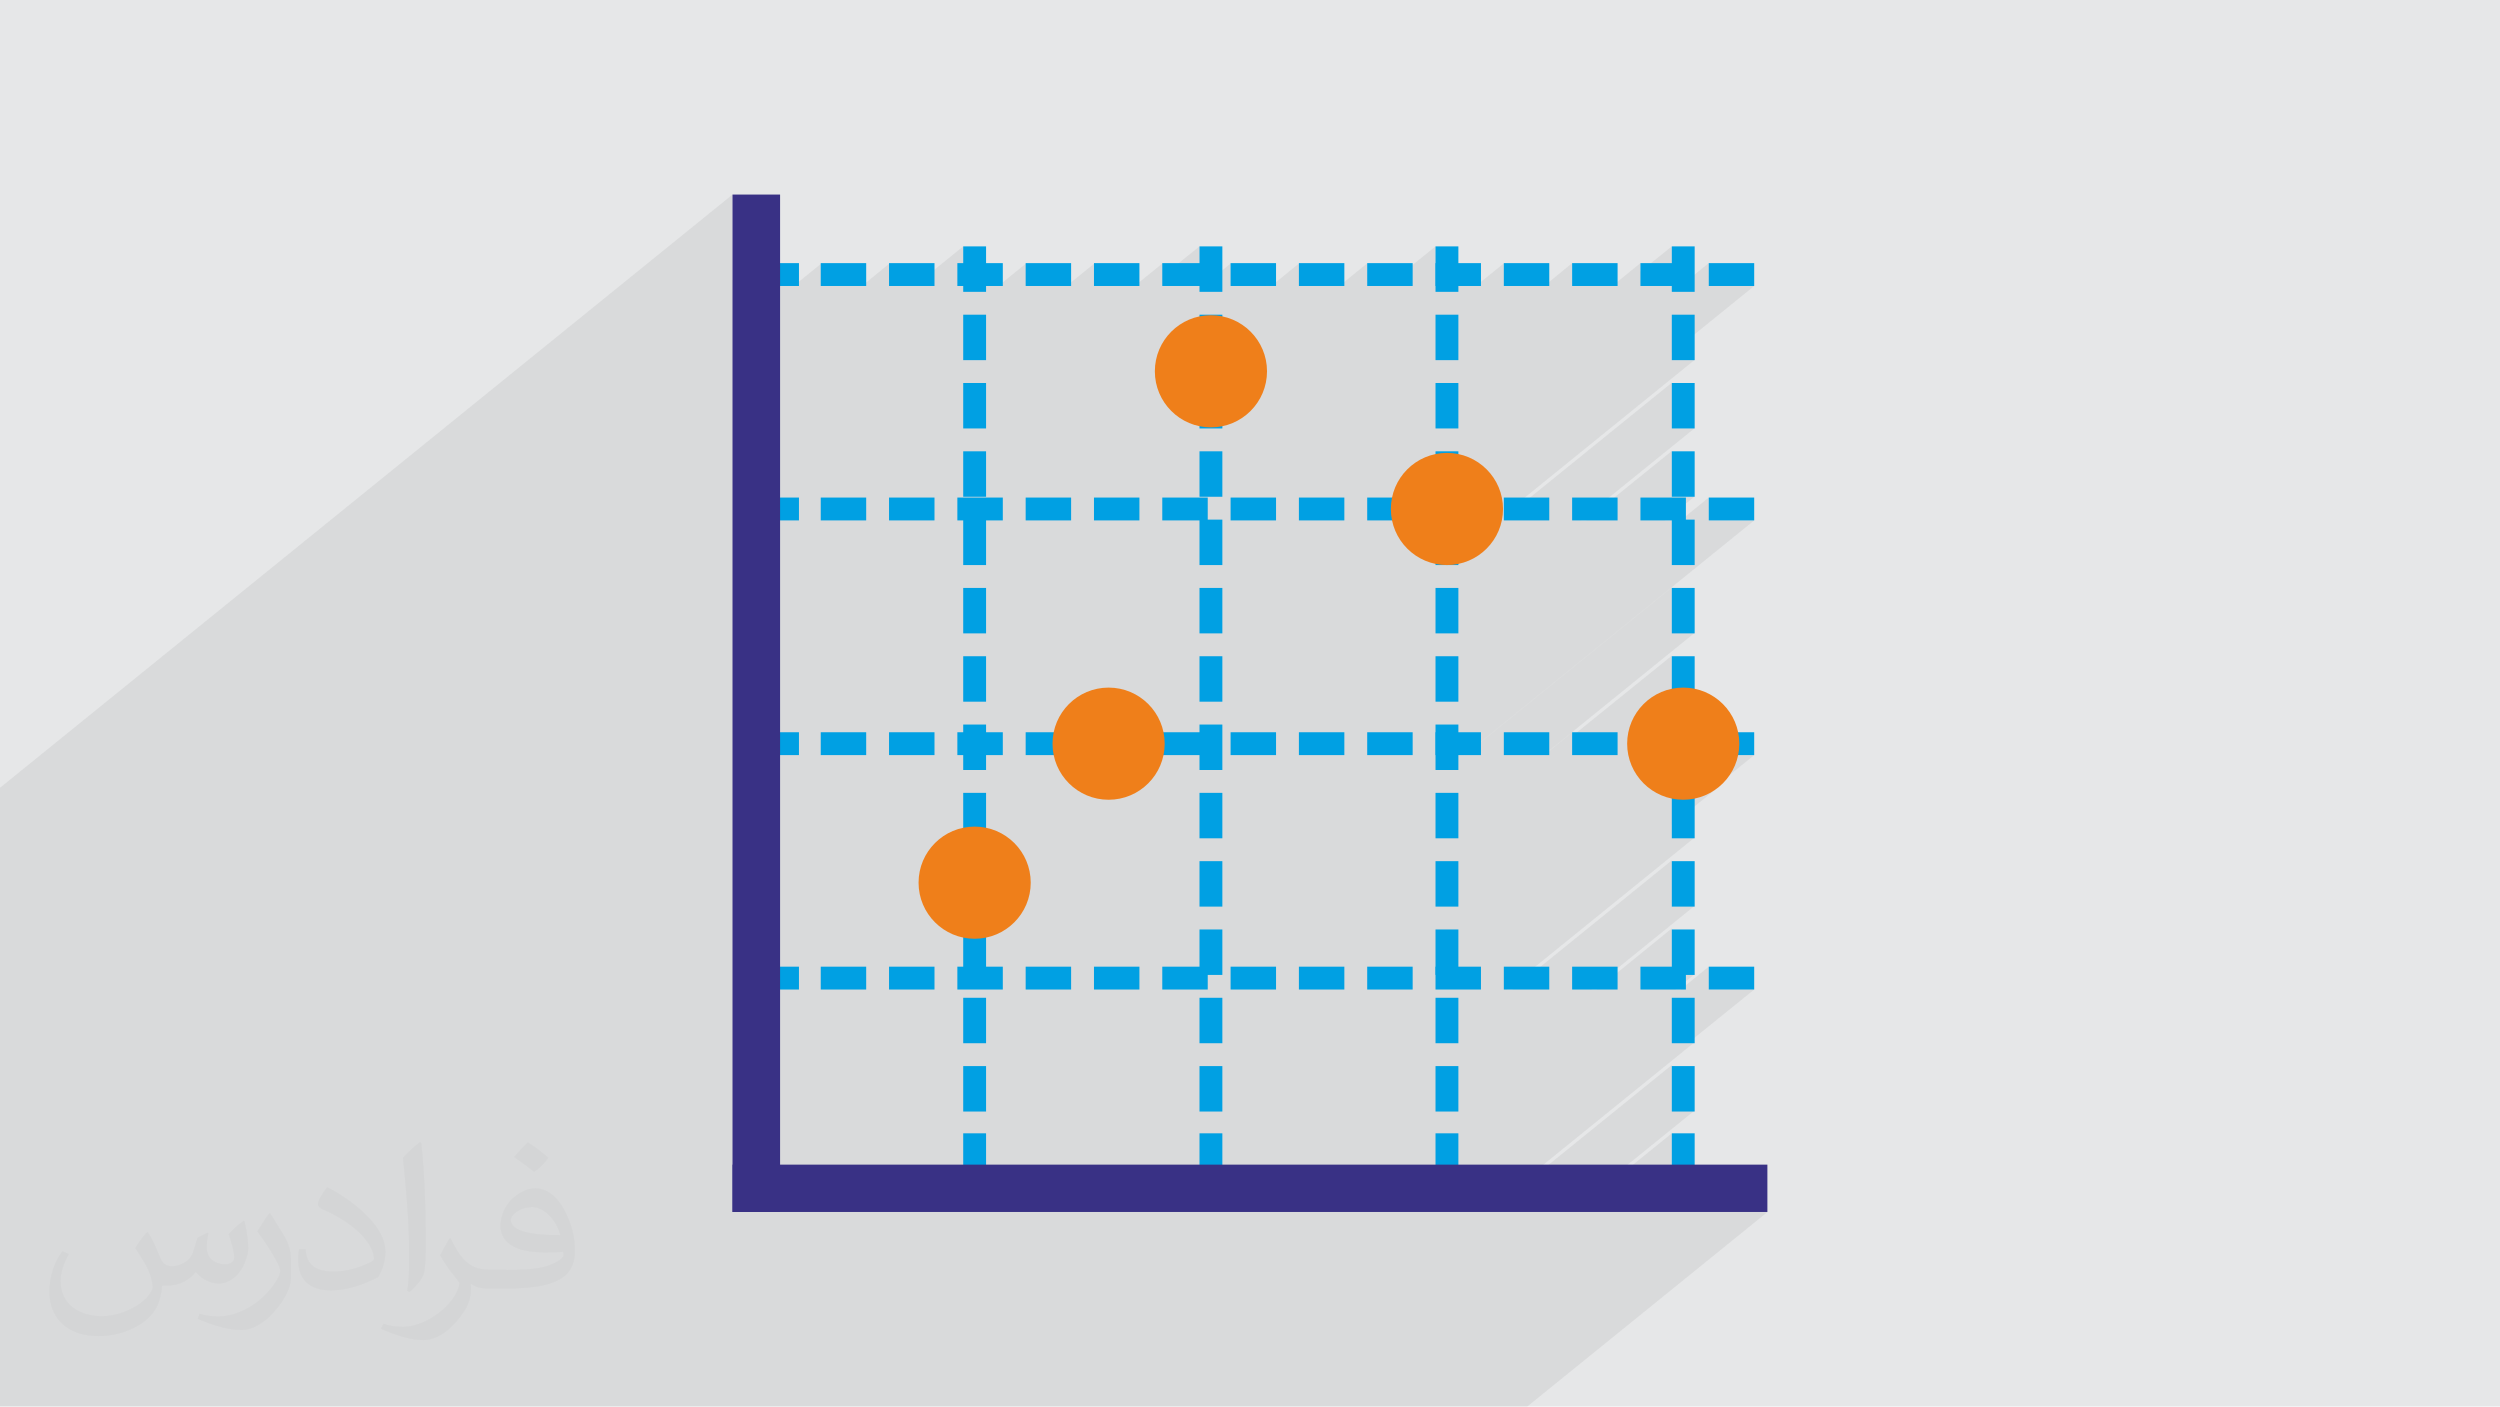 <?xml version="1.0" encoding="UTF-8"?>
<!DOCTYPE svg PUBLIC "-//W3C//DTD SVG 1.1//EN" "http://www.w3.org/Graphics/SVG/1.1/DTD/svg11.dtd">
<!-- Creator: CorelDRAW 2017 -->
<svg xmlns="http://www.w3.org/2000/svg" xml:space="preserve" width="9.406cm" height="5.292cm" version="1.1" style="shape-rendering:geometricPrecision; text-rendering:geometricPrecision; image-rendering:optimizeQuality; fill-rule:evenodd; clip-rule:evenodd"
viewBox="0 0 9406 5292"
 xmlns:xlink="http://www.w3.org/1999/xlink">
 <defs>
  <style type="text/css">
   <![CDATA[
    .fil4 {fill:#EF7F1A}
    .fil5 {fill:#393185}
    .fil0 {fill:#E6E7E8}
    .fil3 {fill:#00A0E3;fill-rule:nonzero}
    .fil1 {fill:#373435;fill-opacity:0.031}
    .fil2 {fill:#373435;fill-opacity:0.078}
   ]]>
  </style>
 </defs>
 <g id="Layer_x0020_1">
  <polygon class="fil0" points="0,0 9407,0 9407,5292 0,5292 "/>
  <path class="fil1" d="M555 4634c18,27 29,53 41,82 8,17 13,48 52,48 12,0 28,-4 43,-12 17,-9 29,-22 36,-42l16 -53 38 -19 3 3c-5,20 -6,39 -6,54 0,45 38,62 69,62 18,0 34,-9 34,-25 0,-21 -9,-57 -21,-89 18,-18 36,-36 57,-50l3 2c9,38 14,76 14,101 0,24 -11,52 -20,70 -19,35 -51,63 -91,63 -30,0 -63,-15 -86,-43l-1 0c-22,27 -55,51 -109,51l-17 0c-3,35 -10,61 -22,83 -32,63 -127,107 -216,107 -124,0 -186,-72 -186,-167 0,-59 19,-114 49,-152l24 10c-19,35 -31,69 -31,102 0,89 72,132 156,132 77,0 174,-50 191,-107 -6,-63 -30,-92 -66,-149 11,-19 25,-38 42,-58l3 0 0 0zm1431 -336c26,16 52,36 77,58 -14,20 -31,38 -53,53 -25,-20 -50,-38 -76,-56 17,-20 35,-39 52,-55zm13 244c-42,0 -77,28 -77,48 0,44 85,58 186,57 -13,-52 -57,-106 -109,-106zm-95 236c55,0 103,-2 140,-11 41,-10 76,-31 76,-45 0,-4 0,-8 -1,-12 -23,2 -49,2 -72,2 -74,0 -131,-17 -154,-59 -6,-11 -10,-25 -10,-39 0,-40 17,-80 48,-107 26,-22 54,-36 83,-36 52,0 94,42 122,108 16,36 27,77 27,129 0,35 -10,64 -31,86 -40,39 -115,54 -229,54l-52 0 0 0 -13 0c-28,0 -49,-5 -64,-17l-3 0c1,6 1,13 1,19 0,26 -8,58 -26,84 -51,76 -106,108 -153,108 -48,0 -107,-19 -160,-43l10 -19c17,7 41,12 74,12 86,0 198,-83 212,-163 -3,-7 -9,-15 -17,-25 -25,-30 -41,-55 -56,-81 13,-25 24,-45 35,-63l4 -1c37,75 70,118 144,118l11 0 0 0 54 0 0 0zm-372 79c6,-34 7,-73 7,-109l0 -53c0,-100 -13,-244 -23,-339 18,-20 43,-43 63,-58l6 2c13,119 17,257 17,383 0,33 -1,66 -4,90 -2,30 -19,53 -57,88l-8 -4 0 0zm-382 -157c2,47 25,84 105,84 50,0 92,-13 139,-35 8,-4 13,-9 13,-13 0,-29 -22,-68 -60,-103 -36,-33 -85,-63 -131,-82 -15,-7 -20,-14 -20,-20 0,-14 18,-42 33,-62l5 -1c52,27 110,67 153,113 39,41 63,83 63,129 0,34 -10,66 -27,95 -57,29 -118,50 -178,50 -73,0 -123,-34 -123,-115 0,-9 0,-22 3,-40l25 0 0 0zm-132 -133l45 73c17,27 32,57 32,103l0 60c0,48 -31,100 -81,151 -39,35 -73,50 -105,50 -48,0 -102,-15 -165,-42l7 -19c20,6 43,10 71,10 90,-1 182,-66 225,-147 5,-9 7,-18 7,-24 0,-9 -5,-20 -9,-29 -23,-44 -49,-83 -77,-120 15,-23 29,-46 45,-68l4 1 0 0z"/>
  <polygon class="fil2" points="6376,1611 5947,1958 5967,1958 6290,1697 6290,1868 6376,1868 6264,1958 6284,1958 6290,1953 6290,1958 6323,1958 6429,1872 6429,1958 6600,1958 5510,2841 5511,2841 6290,2210 6290,2381 6376,2381 5808,2841 5810,2841 5915,2755 5915,2770 6290,2467 6290,2638 6376,2638 6172,2803 6172,2819 6290,2723 6290,2841 6323,2841 6429,2755 6429,2841 6600,2841 6411,2994 6415,2992 6451,2973 6290,3103 6290,3151 6376,3151 5670,3723 5690,3723 6290,3237 6290,3408 6376,3408 5987,3723 6007,3723 6290,3493 6290,3665 6376,3665 6304,3723 6323,3723 6429,3637 6429,3723 6600,3723 6355,3921 6376,3921 5587,4560 5607,4560 6290,4007 6290,4178 6376,4178 5904,4560 5924,4560 6290,4264 6290,4435 6376,4435 6221,4560 6650,4560 5746,5292 5317,5292 5232,5292 5021,5292 5000,5292 4915,5292 4703,5292 4683,5292 4663,5292 4598,5292 4491,5292 4429,5292 4406,5292 4386,5292 4386,5292 4366,5292 4343,5292 4281,5292 4235,5292 4149,5292 4132,5292 4129,5292 4112,5292 4069,5292 4049,5292 4026,5292 3978,5292 3964,5292 3893,5292 3872,5292 3815,5292 3795,5292 3752,5292 3732,5292 3721,5292 3709,5292 3646,5292 3636,5292 3616,5292 3587,5292 3573,5292 3540,5292 3498,5292 3478,5292 3465,5292 3454,5292 3435,5292 3415,5292 3402,5292 3392,5292 3379,5292 3359,5292 3330,5292 3316,5292 3296,5292 3243,5292 3223,5292 3208,5292 3181,5292 3161,5292 3145,5292 3137,5292 3122,5292 3118,5292 3102,5292 3098,5292 3075,5292 3059,5292 3039,5292 3013,5292 2951,5292 2926,5292 2919,5292 2906,5292 2888,5292 2866,5292 2864,5292 2845,5292 2843,5292 2820,5292 2803,5292 2801,5292 2782,5292 2781,5292 2758,5292 2696,5292 2694,5292 2651,5292 2632,5292 2609,5292 2609,5292 2589,5292 2589,5292 2566,5292 2546,5292 2546,5292 2526,5292 2526,5292 2503,5292 2484,5292 2483,5292 2464,5292 2441,5292 2438,5292 2378,5292 2375,5292 2354,5292 2352,5292 2334,5292 2332,5292 2312,5292 2292,5292 2289,5292 2272,5292 2269,5292 2249,5292 2230,5292 2226,5292 2210,5292 2206,5292 2186,5292 2181,5292 2167,5292 2147,5292 2124,5292 2118,5292 2096,5292 2075,5292 2062,5292 2055,5292 2037,5292 2032,5292 2031,5292 2017,5292 2012,5292 1975,5292 1969,5292 1955,5292 1949,5292 1932,5292 1924,5292 1913,5292 1892,5292 1869,5292 1861,5292 1852,5292 1850,5292 1839,5292 1830,5292 1819,5292 1807,5292 1798,5292 1776,5292 1756,5292 1744,5292 1720,5292 1713,5292 1700,5292 1692,5292 1668,5292 1658,5292 1638,5292 1631,5292 1614,5292 1608,5292 1605,5292 1595,5292 1582,5292 1575,5292 1567,5292 1562,5292 1552,5292 1542,5292 1533,5292 1519,5292 1513,5292 1499,5292 1490,5292 1456,5292 1436,5292 1427,5292 1425,5292 1411,5292 1403,5292 1393,5292 1383,5292 1348,5292 1341,5292 1325,5292 1321,5292 1305,5292 1298,5292 1285,5292 1278,5292 1262,5292 1258,5292 1242,5292 1235,5292 1222,5292 1216,5292 1199,5292 1196,5292 1179,5292 1173,5292 1154,5292 1136,5292 1116,5292 1110,5292 1091,5292 1086,5292 1069,5292 1066,5292 1048,5292 1028,5292 1024,5292 1006,5292 1004,5292 986,5292 981,5292 965,5292 962,5292 942,5292 941,5292 940,5292 922,5292 918,5292 899,5292 898,5292 880,5292 859,5292 856,5292 835,5292 792,5292 771,5292 769,5292 756,5292 749,5292 749,5292 729,5292 708,5292 707,5292 687,5292 686,5292 666,5292 663,5292 644,5292 624,5292 623,5292 603,5292 601,5292 578,5292 539,5292 515,5292 492,5292 472,5292 452,5292 452,5292 432,5292 429,5292 409,5292 390,5292 370,5292 366,5292 346,5292 346,5292 327,5292 321,5292 307,5292 284,5292 258,5292 236,5292 222,5292 216,5292 195,5292 172,5292 152,5292 135,5292 115,5292 110,5292 89,5292 79,5292 73,5292 64,5292 53,5292 29,5292 10,5292 1,5292 0,5292 0,5275 0,5265 0,5259 0,5242 0,5224 0,5208 0,5173 0,5156 0,5145 0,5136 0,5128 0,5094 0,5085 0,5078 0,5059 0,5051 0,5034 0,5016 0,5009 0,5000 0,4965 0,4949 0,4888 0,4877 0,4872 0,4837 0,4826 0,4821 0,4815 0,4808 0,4802 0,4792 0,4757 0,4752 0,4741 0,4670 0,4631 0,4619 0,4615 0,4600 0,4584 0,4581 0,4549 0,4546 0,4533 0,4462 0,4411 0,4392 0,4376 0,4374 0,4358 0,4341 0,4325 0,4289 0,4254 0,4203 0,4168 0,4133 0,4118 0,4117 0,4102 0,4032 0,3995 0,3926 0,3909 0,3861 0,3787 0,3718 0,3701 0,3579 0,3510 0,3494 0,3371 0,3286 0,2964 2756,732 2756,1054 2835,990 2835,1076 2986,1076 3092,990 3092,1076 3243,1076 3348,990 3348,1076 3440,1076 3624,927 3624,1076 3756,1076 3862,990 3862,1076 4013,1076 4119,990 4119,1076 4269,1076 4375,990 4375,1038 4513,927 4513,1076 4526,1076 4632,990 4632,1076 4783,1076 4889,990 4889,1076 5039,1076 5145,990 5145,1076 5217,1076 5401,927 5401,990 5402,990 5402,1076 5553,1076 5659,990 5659,1076 5810,1076 5915,990 5915,1076 6066,1076 6172,990 6172,1022 6290,927 6290,1076 6323,1076 6429,990 6429,1076 6600,1076 6290,1327 6290,1354 6376,1354 5659,1935 5659,1951 6290,1440 6290,1611 6376,1611 "/>
  <path class="fil3" d="M3006 990l0 86 -171 0 0 -86 171 0zm3594 0l0 86 -171 0 0 -86 171 0zm-257 0l0 86 -171 0 0 -86 171 0zm-257 0l0 86 -171 0 0 -86 171 0zm-257 0l0 86 -171 0 0 -86 171 0zm-257 0l0 86 -171 0 0 -86 171 0zm-257 0l0 86 -171 0 0 -86 171 0zm-257 0l0 86 -171 0 0 -86 171 0zm-257 0l0 86 -171 0 0 -86 171 0zm-257 0l0 86 -171 0 0 -86 171 0zm-257 0l0 86 -171 0 0 -86 171 0zm-257 0l0 86 -171 0 0 -86 171 0zm-257 0l0 86 -171 0 0 -86 171 0zm-257 0l0 86 -171 0 0 -86 171 0zm-257 0l0 86 -171 0 0 -86 171 0z"/>
  <path class="fil3" d="M3006 1872l0 86 -171 0 0 -86 171 0zm3594 0l0 86 -171 0 0 -86 171 0zm-257 0l0 86 -171 0 0 -86 171 0zm-257 0l0 86 -171 0 0 -86 171 0zm-257 0l0 86 -171 0 0 -86 171 0zm-257 0l0 86 -171 0 0 -86 171 0zm-257 0l0 86 -171 0 0 -86 171 0zm-257 0l0 86 -171 0 0 -86 171 0zm-257 0l0 86 -171 0 0 -86 171 0zm-257 0l0 86 -171 0 0 -86 171 0zm-257 0l0 86 -171 0 0 -86 171 0zm-257 0l0 86 -171 0 0 -86 171 0zm-257 0l0 86 -171 0 0 -86 171 0zm-257 0l0 86 -171 0 0 -86 171 0zm-257 0l0 86 -171 0 0 -86 171 0z"/>
  <path class="fil3" d="M3006 2755l0 86 -171 0 0 -86 171 0zm3594 0l0 86 -171 0 0 -86 171 0zm-257 0l0 86 -171 0 0 -86 171 0zm-257 0l0 86 -171 0 0 -86 171 0zm-257 0l0 86 -171 0 0 -86 171 0zm-257 0l0 86 -171 0 0 -86 171 0zm-257 0l0 86 -171 0 0 -86 171 0zm-257 0l0 86 -171 0 0 -86 171 0zm-257 0l0 86 -171 0 0 -86 171 0zm-257 0l0 86 -171 0 0 -86 171 0zm-257 0l0 86 -171 0 0 -86 171 0zm-257 0l0 86 -171 0 0 -86 171 0zm-257 0l0 86 -171 0 0 -86 171 0zm-257 0l0 86 -171 0 0 -86 171 0zm-257 0l0 86 -171 0 0 -86 171 0z"/>
  <path class="fil3" d="M3006 3637l0 86 -171 0 0 -86 171 0zm3594 0l0 86 -171 0 0 -86 171 0zm-257 0l0 86 -171 0 0 -86 171 0zm-257 0l0 86 -171 0 0 -86 171 0zm-257 0l0 86 -171 0 0 -86 171 0zm-257 0l0 86 -171 0 0 -86 171 0zm-257 0l0 86 -171 0 0 -86 171 0zm-257 0l0 86 -171 0 0 -86 171 0zm-257 0l0 86 -171 0 0 -86 171 0zm-257 0l0 86 -171 0 0 -86 171 0zm-257 0l0 86 -171 0 0 -86 171 0zm-257 0l0 86 -171 0 0 -86 171 0zm-257 0l0 86 -171 0 0 -86 171 0zm-257 0l0 86 -171 0 0 -86 171 0zm-257 0l0 86 -171 0 0 -86 171 0z"/>
  <path class="fil3" d="M3624 4264l86 0 0 171 -86 0 0 -171zm0 -3337l86 0 0 171 -86 0 0 -171zm0 257l86 0 0 171 -86 0 0 -171zm0 257l86 0 0 171 -86 0 0 -171zm0 257l86 0 0 171 -86 0 0 -171zm0 257l86 0 0 171 -86 0 0 -171zm0 257l86 0 0 171 -86 0 0 -171zm0 257l86 0 0 171 -86 0 0 -171zm0 257l86 0 0 171 -86 0 0 -171zm0 257l86 0 0 171 -86 0 0 -171zm0 257l86 0 0 171 -86 0 0 -171zm0 257l86 0 0 171 -86 0 0 -171zm0 257l86 0 0 171 -86 0 0 -171zm0 257l86 0 0 171 -86 0 0 -171z"/>
  <path class="fil3" d="M4513 4264l86 0 0 171 -86 0 0 -171zm0 -3337l86 0 0 171 -86 0 0 -171zm0 257l86 0 0 171 -86 0 0 -171zm0 257l86 0 0 171 -86 0 0 -171zm0 257l86 0 0 171 -86 0 0 -171zm0 257l86 0 0 171 -86 0 0 -171zm0 257l86 0 0 171 -86 0 0 -171zm0 257l86 0 0 171 -86 0 0 -171zm0 257l86 0 0 171 -86 0 0 -171zm0 257l86 0 0 171 -86 0 0 -171zm0 257l86 0 0 171 -86 0 0 -171zm0 257l86 0 0 171 -86 0 0 -171zm0 257l86 0 0 171 -86 0 0 -171zm0 257l86 0 0 171 -86 0 0 -171z"/>
  <path class="fil3" d="M5401 4264l86 0 0 171 -86 0 0 -171zm0 -3337l86 0 0 171 -86 0 0 -171zm0 257l86 0 0 171 -86 0 0 -171zm0 257l86 0 0 171 -86 0 0 -171zm0 257l86 0 0 171 -86 0 0 -171zm0 257l86 0 0 171 -86 0 0 -171zm0 257l86 0 0 171 -86 0 0 -171zm0 257l86 0 0 171 -86 0 0 -171zm0 257l86 0 0 171 -86 0 0 -171zm0 257l86 0 0 171 -86 0 0 -171zm0 257l86 0 0 171 -86 0 0 -171zm0 257l86 0 0 171 -86 0 0 -171zm0 257l86 0 0 171 -86 0 0 -171zm0 257l86 0 0 171 -86 0 0 -171z"/>
  <path class="fil3" d="M6290 4264l86 0 0 171 -86 0 0 -171zm0 -3337l86 0 0 171 -86 0 0 -171zm0 257l86 0 0 171 -86 0 0 -171zm0 257l86 0 0 171 -86 0 0 -171zm0 257l86 0 0 171 -86 0 0 -171zm0 257l86 0 0 171 -86 0 0 -171zm0 257l86 0 0 171 -86 0 0 -171zm0 257l86 0 0 171 -86 0 0 -171zm0 257l86 0 0 171 -86 0 0 -171zm0 257l86 0 0 171 -86 0 0 -171zm0 257l86 0 0 171 -86 0 0 -171zm0 257l86 0 0 171 -86 0 0 -171zm0 257l86 0 0 171 -86 0 0 -171zm0 257l86 0 0 171 -86 0 0 -171z"/>
  <circle class="fil4" cx="4556" cy="1397" r="211"/>
  <circle class="fil4" cx="5444" cy="1915" r="211"/>
  <circle class="fil4" cx="6333" cy="2798" r="211"/>
  <circle class="fil4" cx="4171" cy="2798" r="211"/>
  <circle class="fil4" cx="3667" cy="3321" r="211"/>
  <rect class="fil5" x="2756" y="732" width="179" height="3828"/>
  <rect class="fil5" transform="matrix(4.36294E-14 -1.619 1.647 4.28893E-14 2756.11 4559.91)" width="110" height="2364"/>
 </g>
</svg>
